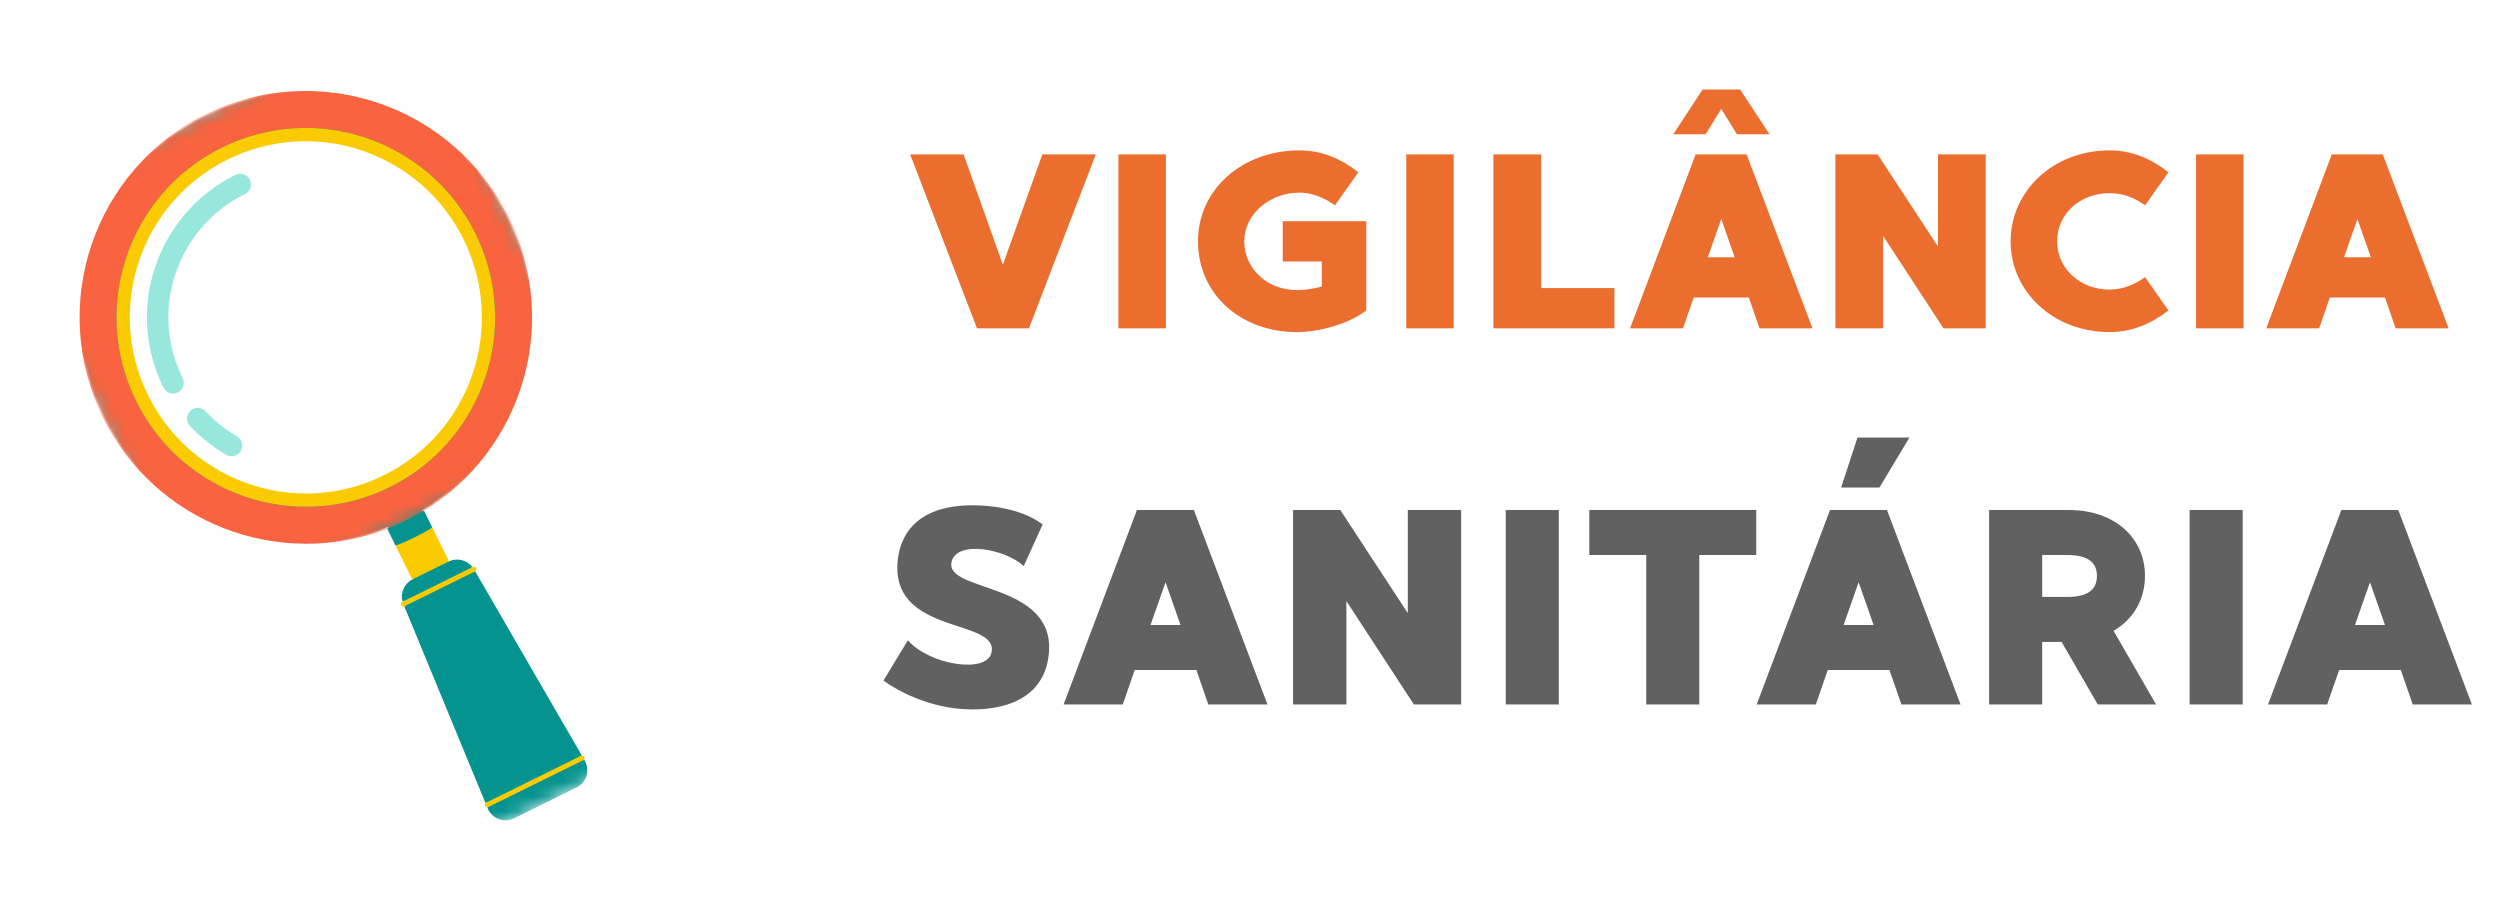 <svg width="171" height="62" viewBox="0 0 171 62" fill="none" xmlns="http://www.w3.org/2000/svg">
<path d="M71.298 10.559H74.953L70.38 22.459H66.827L62.254 10.559H65.909L68.595 18.107L71.298 10.559ZM76.499 10.559H79.746V22.459H76.499V10.559ZM87.741 15.132H93.453V21.235C92.263 22.153 90.24 22.714 88.693 22.714C84.834 22.714 81.944 20.096 81.944 16.509C81.944 12.905 85.021 10.287 88.88 10.287C90.41 10.287 91.719 10.848 92.909 11.783L91.311 14.044C90.597 13.534 89.764 13.177 88.88 13.177C86.84 13.177 85.106 14.656 85.106 16.509C85.106 18.345 86.653 19.841 88.693 19.841C89.271 19.841 89.798 19.756 90.41 19.603V17.886H87.741V15.132ZM96.188 10.559H99.435V22.459H96.188V10.559ZM105.412 19.705H110.427V22.459H102.148V10.559H105.412V19.705ZM120.352 22.459L119.621 20.351H115.847L115.116 22.459H111.495L115.983 10.559H119.468L123.973 22.459H120.352ZM116.816 17.597H118.652L117.734 14.979L116.816 17.597ZM121.032 9.182H118.805L117.734 7.448L116.663 9.182H114.453L116.459 6.122H119.026L121.032 9.182ZM125.539 10.559H128.429L132.56 16.866V10.559H135.824V22.459H132.934L128.803 16.135V22.459H125.539V10.559ZM144.292 19.807C145.176 19.807 145.992 19.484 146.723 18.957L148.321 21.235C147.131 22.153 145.822 22.714 144.292 22.714C140.433 22.714 137.526 19.943 137.526 16.509C137.526 13.075 140.433 10.287 144.292 10.287C145.822 10.287 147.131 10.848 148.321 11.783L146.723 14.044C145.992 13.5 145.176 13.211 144.292 13.211C142.252 13.211 140.705 14.656 140.705 16.509C140.705 18.345 142.252 19.807 144.292 19.807ZM150.21 10.559H153.457V22.459H150.21V10.559ZM163.865 22.459L163.134 20.351H159.36L158.629 22.459H155.008L159.496 10.559H162.981L167.486 22.459H163.865ZM160.329 17.597H162.165L161.247 14.979L160.329 17.597Z" fill="#EB6E2E"/>
<path d="M65.084 38.457C64.647 40.509 72.094 39.806 71.752 44.594C71.468 48.356 67.686 48.698 65.501 48.47C63.468 48.261 61.531 47.368 60.428 46.551L62.1 43.796C63.602 45.506 67.516 46.095 67.82 44.632C68.332 42.238 60.77 43.511 61.416 38.21C61.663 36.234 63.108 34.353 67.174 34.581C69.757 34.733 71.031 35.645 71.316 35.873L70.023 38.723C68.808 37.564 65.406 36.899 65.084 38.457ZM82.649 48.185L81.832 45.829H77.614L76.797 48.185H72.75L77.766 34.885H81.661L86.696 48.185H82.649ZM78.697 42.751H80.749L79.723 39.825L78.697 42.751ZM88.446 34.885H91.676L96.293 41.934V34.885H99.941V48.185H96.711L92.094 41.117V48.185H88.446V34.885ZM102.993 34.885H106.622V48.185H102.993V34.885ZM120.127 34.885V37.963H116.232V48.185H112.603V37.963H108.708V34.885H120.127ZM130.056 48.185L129.239 45.829H125.021L124.204 48.185H120.157L125.173 34.885H129.068L134.103 48.185H130.056ZM126.104 42.751H128.156L127.13 39.825L126.104 42.751ZM130.607 29.926L128.555 33.346H125.933L127.054 29.926H130.607ZM143.486 48.185L141.016 43.91H139.686V48.185H136.057V34.885H141.51C144.721 34.885 146.716 36.861 146.716 39.388C146.716 40.984 145.937 42.352 144.569 43.15L147.476 48.185H143.486ZM139.686 37.963V40.832H141.377C142.935 40.832 143.429 40.243 143.429 39.388C143.429 38.552 142.935 37.963 141.377 37.963H139.686ZM149.77 34.885H153.399V48.185H149.77V34.885ZM165.032 48.185L164.215 45.829H159.997L159.18 48.185H155.133L160.149 34.885H164.044L169.079 48.185H165.032ZM161.08 42.751H163.132L162.106 39.825L161.08 42.751Z" fill="#616161"/>
<mask id="mask0_126_902" style="mask-type:luminance" maskUnits="userSpaceOnUse" x="0" y="1" width="52" height="61">
<path d="M0.276 14.669L27.897 1.047L51.108 48.11L23.487 61.732L0.276 14.669Z" fill="white"/>
</mask>
<g mask="url(#mask0_126_902)">
<path d="M14.119 7.921C6.525 11.666 3.397 20.898 7.147 28.5C8.856 31.965 11.777 34.642 15.375 36.036C18.951 37.423 22.882 37.429 26.443 36.053L26.539 36.017L26.588 36.117C26.553 36.13 26.518 36.145 26.483 36.158L27.059 37.326C27.094 37.312 27.129 37.298 27.164 37.284L28.299 39.584L28.226 39.62C28.216 39.625 28.208 39.631 28.198 39.636C27.644 39.926 27.374 40.56 27.535 41.153L27.638 41.102C27.64 41.109 27.641 41.116 27.643 41.123L27.666 41.213L27.563 41.264C27.535 41.278 27.524 41.311 27.538 41.339C27.55 41.365 27.581 41.377 27.609 41.366L27.713 41.323L27.754 41.421L27.663 41.466C27.659 41.468 27.655 41.468 27.652 41.47L33.208 54.933C33.222 54.918 33.238 54.905 33.257 54.896L33.305 54.872L33.34 54.956L33.291 55.009C33.275 55.026 33.272 55.051 33.282 55.071C33.291 55.09 33.308 55.101 33.33 55.102L33.401 55.105L33.434 55.185L33.406 55.198C33.38 55.211 33.352 55.216 33.325 55.215L33.355 55.288C33.648 55.997 34.479 56.311 35.166 55.972L39.432 53.868C40.119 53.529 40.376 52.679 39.992 52.015L39.952 51.946C39.936 51.969 39.916 51.988 39.889 52.001L39.862 52.015L39.819 51.941L39.86 51.882C39.872 51.864 39.874 51.843 39.865 51.825C39.855 51.804 39.833 51.792 39.809 51.794L39.738 51.8L39.692 51.722L39.74 51.698C39.759 51.689 39.779 51.684 39.799 51.682L32.5 39.079C32.496 39.081 32.494 39.083 32.49 39.085L32.399 39.13L32.346 39.038L32.444 38.982C32.469 38.966 32.479 38.935 32.466 38.909C32.452 38.881 32.418 38.869 32.391 38.883L32.287 38.934L32.231 38.861C32.226 38.855 32.221 38.849 32.217 38.844L32.32 38.793C31.947 38.305 31.28 38.133 30.712 38.396C30.702 38.4 30.693 38.404 30.683 38.408L30.61 38.444L29.476 36.144C29.509 36.124 29.541 36.105 29.573 36.086L28.997 34.919C28.965 34.938 28.933 34.957 28.9 34.976L28.851 34.876L28.939 34.822C32.197 32.834 34.586 29.712 35.662 26.031C36.745 22.328 36.4 18.38 34.691 14.915C30.942 7.313 21.714 4.175 14.119 7.921ZM26.298 32.615C20.29 35.578 12.989 33.096 10.023 27.081C7.057 21.067 9.532 13.764 15.54 10.801C21.548 7.838 28.849 10.32 31.815 16.334C34.781 22.348 32.307 29.652 26.298 32.615ZM16.146 29.937C16.441 30.108 16.543 30.488 16.372 30.782C16.311 30.889 16.22 30.973 16.111 31.027C15.925 31.119 15.707 31.111 15.527 31.008C14.615 30.478 13.789 29.821 13.071 29.053C12.838 28.804 12.851 28.411 13.1 28.178C13.145 28.137 13.195 28.102 13.249 28.075C13.491 27.956 13.789 28.011 13.974 28.208C14.608 28.887 15.339 29.469 16.146 29.937ZM16.989 12.342C17.14 12.649 17.014 13.02 16.708 13.171C15.098 13.965 13.752 15.191 12.817 16.714C11.094 19.522 10.934 22.961 12.391 25.914C12.542 26.22 12.416 26.591 12.11 26.742C11.805 26.893 11.433 26.767 11.282 26.461C9.637 23.124 9.816 19.238 11.763 16.066C12.821 14.343 14.341 12.959 16.161 12.061C16.467 11.91 16.838 12.036 16.989 12.342Z" fill="#05938F"/>
</g>
<mask id="mask1_126_902" style="mask-type:luminance" maskUnits="userSpaceOnUse" x="0" y="0" width="42" height="43">
<path d="M0.17 14.675L27.973 0.963L41.685 28.766L13.883 42.478L0.17 14.675Z" fill="white"/>
</mask>
<g mask="url(#mask1_126_902)">
<path d="M14.07 7.82C6.408 11.599 3.263 20.88 7.046 28.55C10.62 35.796 19.097 39.011 26.484 36.158C26.916 35.992 27.345 35.805 27.769 35.596C28.193 35.387 28.602 35.16 28.998 34.919C35.757 30.794 38.367 22.111 34.793 14.865C31.01 7.195 21.732 4.041 14.07 7.82ZM26.651 33.328C20.239 36.49 12.476 33.851 9.311 27.433C6.145 21.015 8.777 13.249 15.188 10.087C21.6 6.925 29.363 9.565 32.528 15.983C35.693 22.401 33.062 30.166 26.651 33.328Z" fill="#F96340"/>
</g>
<path d="M16.203 29.84C16.552 30.043 16.671 30.49 16.469 30.839C16.394 30.968 16.285 31.066 16.161 31.128C15.949 31.232 15.691 31.232 15.47 31.105C14.549 30.57 13.714 29.906 12.989 29.13C12.713 28.834 12.729 28.372 13.024 28.096C13.318 27.82 13.781 27.836 14.056 28.132C14.683 28.803 15.405 29.378 16.203 29.84ZM16.111 11.96C14.272 12.867 12.736 14.267 11.668 16.007C9.7 19.212 9.518 23.139 11.181 26.511C11.36 26.873 11.798 27.022 12.16 26.843C12.522 26.665 12.67 26.226 12.492 25.864C11.053 22.946 11.21 19.547 12.913 16.773C13.837 15.268 15.166 14.057 16.758 13.272C17.12 13.093 17.269 12.655 17.09 12.293C16.911 11.931 16.473 11.781 16.111 11.96Z" fill="#97E7DC"/>
<path d="M28.67 40.593L32.341 38.782C32.424 38.741 32.526 38.775 32.567 38.858C32.606 38.939 32.576 39.035 32.5 39.079C32.496 39.08 32.494 39.083 32.49 39.085L27.663 41.466C27.659 41.468 27.655 41.468 27.652 41.47C27.571 41.504 27.476 41.469 27.436 41.389C27.395 41.305 27.43 41.205 27.514 41.163L28.67 40.593ZM39.799 51.682C39.779 51.684 39.759 51.689 39.74 51.698L33.257 54.895C33.238 54.905 33.222 54.918 33.208 54.932C33.162 54.982 33.149 55.057 33.181 55.121C33.209 55.178 33.266 55.212 33.325 55.215C33.352 55.216 33.38 55.211 33.406 55.198L39.889 52.001C39.916 51.988 39.936 51.968 39.952 51.946C39.986 51.897 39.994 51.832 39.966 51.775C39.934 51.711 39.867 51.675 39.799 51.682ZM32.527 15.982C35.693 22.4 33.062 30.166 26.65 33.328C20.239 36.49 12.475 33.851 9.31 27.433C6.145 21.015 8.776 13.249 15.188 10.087C21.599 6.925 29.362 9.565 32.527 15.982ZM31.714 16.384C28.771 10.415 21.552 7.961 15.589 10.902C9.627 13.842 7.18 21.064 10.124 27.032C13.067 33 20.286 35.454 26.248 32.514C32.211 29.573 34.658 22.352 31.714 16.384ZM30.712 38.396L29.573 36.086C29.177 36.328 28.768 36.554 28.344 36.763C27.92 36.972 27.491 37.159 27.059 37.326L28.198 39.636C28.208 39.63 28.216 39.625 28.226 39.62L30.683 38.408C30.693 38.403 30.702 38.4 30.712 38.396Z" fill="#FACB01"/>
</svg>
